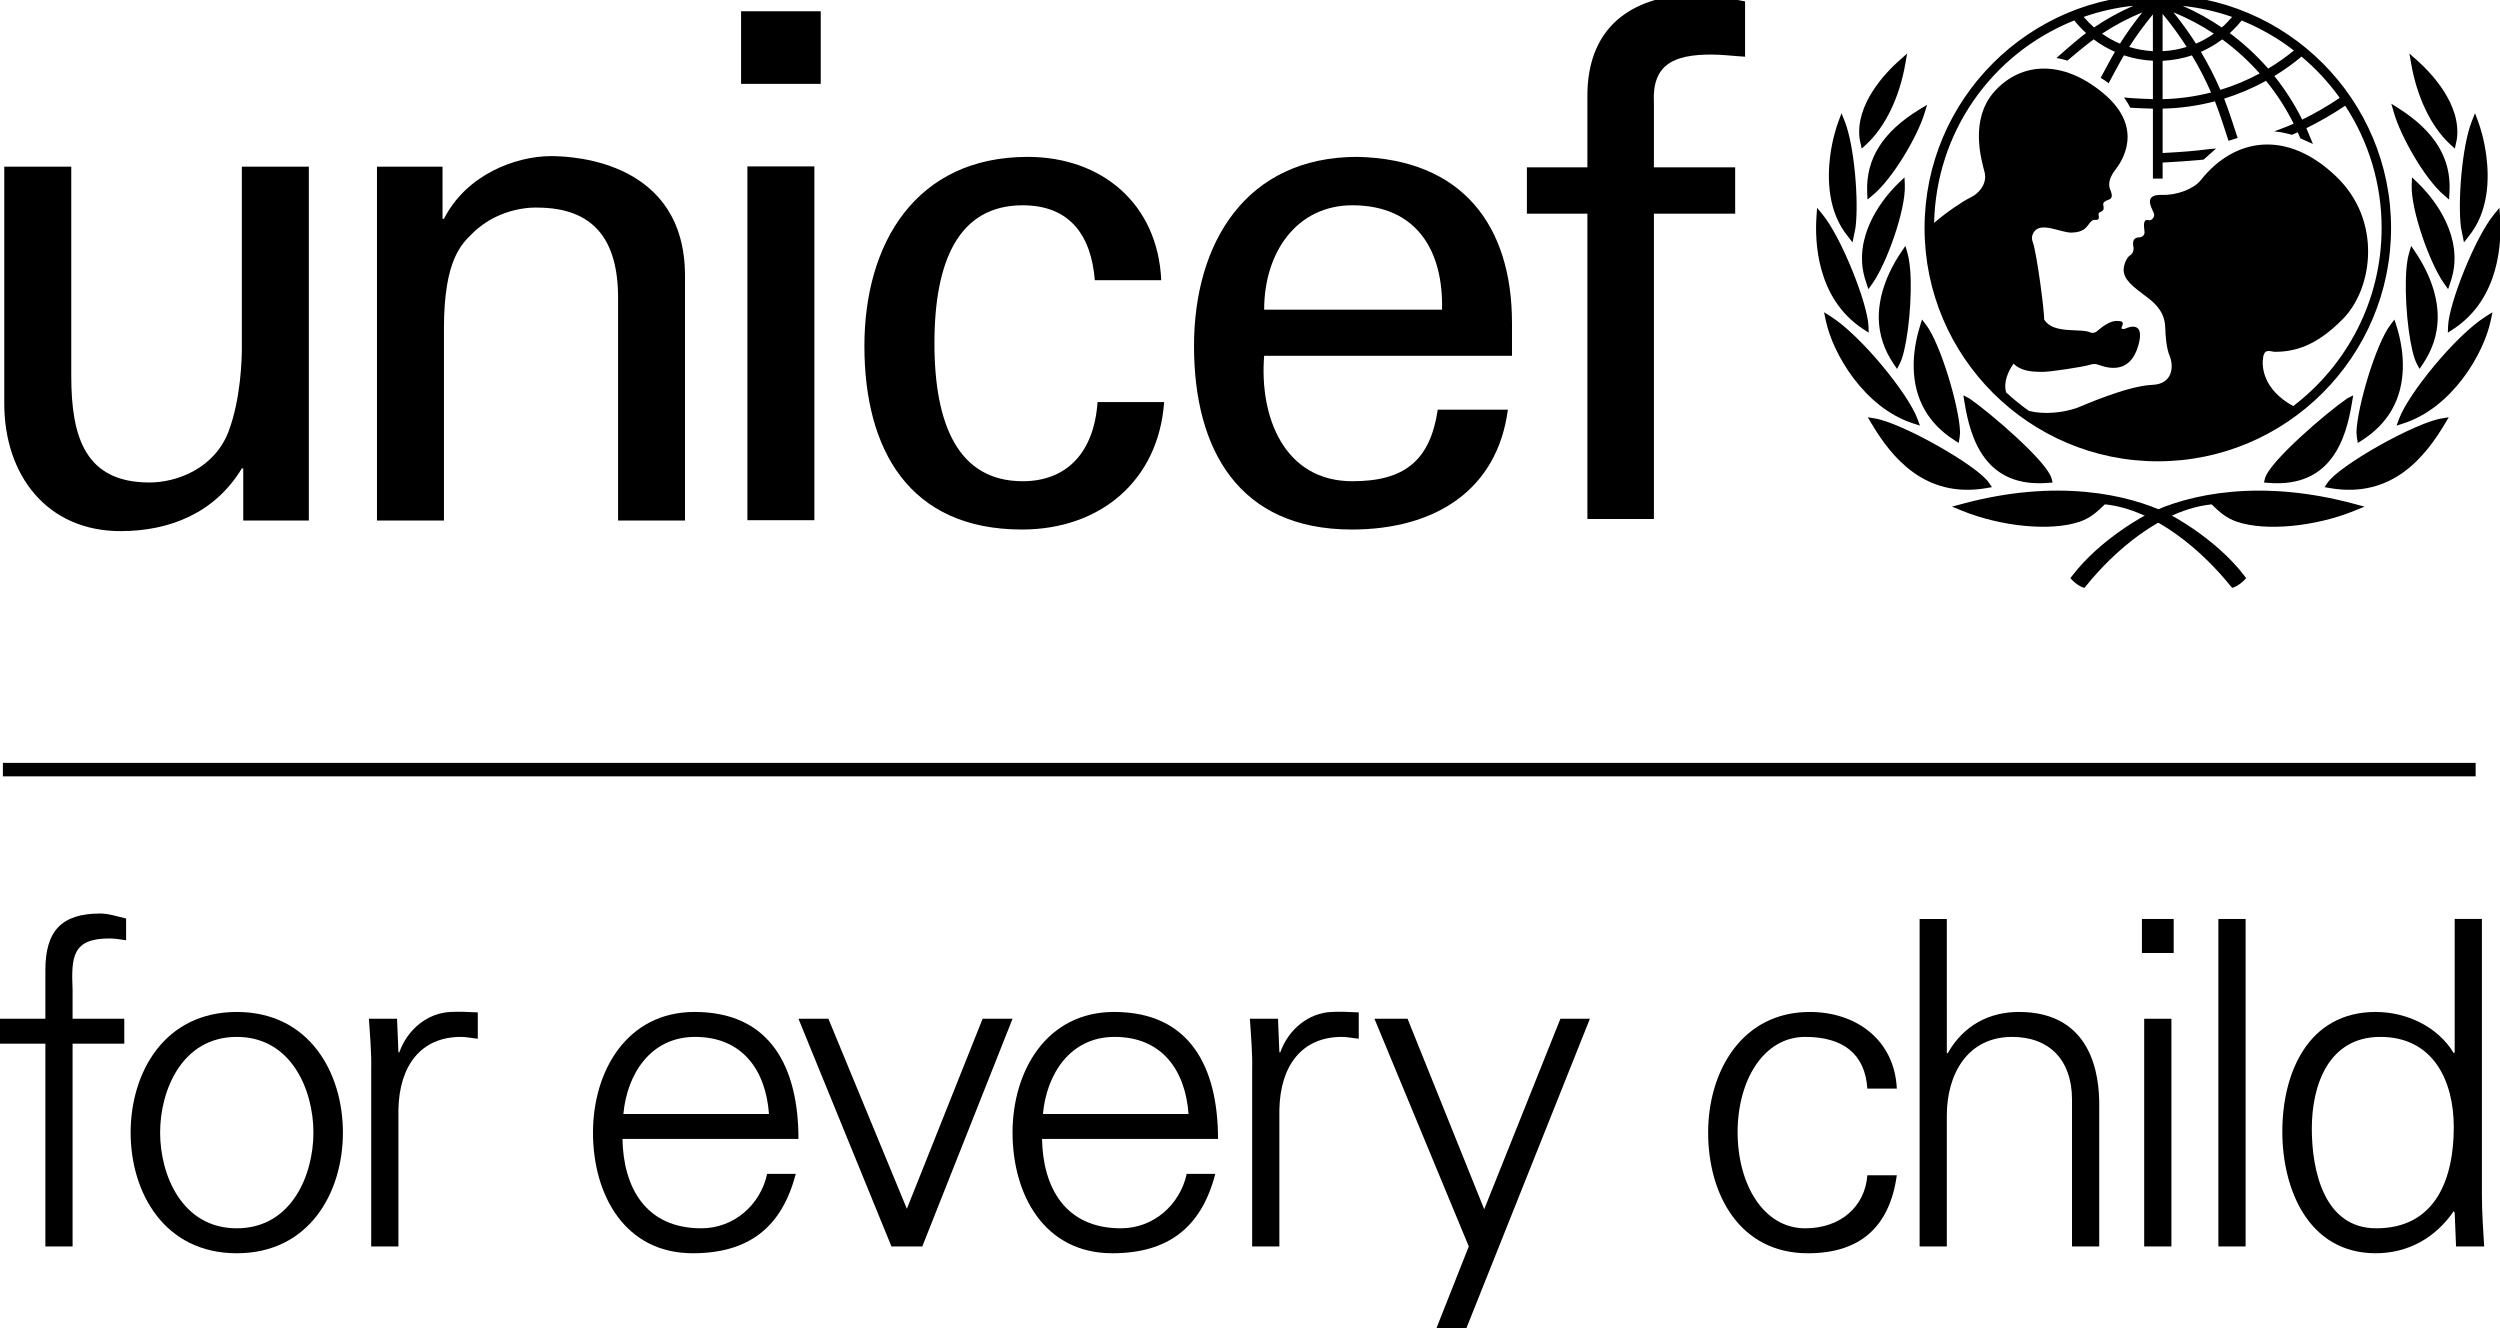 <?xml version="1.0" encoding="utf-8"?>
<!-- Generator: Adobe Illustrator 16.0.0, SVG Export Plug-In . SVG Version: 6.00 Build 0)  -->
<!DOCTYPE svg PUBLIC "-//W3C//DTD SVG 1.1//EN" "http://www.w3.org/Graphics/SVG/1.1/DTD/svg11.dtd">
<svg version="1.1" id="Layer_1" xmlns="http://www.w3.org/2000/svg" xmlns:xlink="http://www.w3.org/1999/xlink" x="0px" y="0px"
	 width="470.639px" height="250px" viewBox="0 0 470.639 250" enable-background="new 0 0 470.639 250" xml:space="preserve">
<title>UNICEF_ForEveryChild_Black_Vertical_RGB_SP</title>
<desc>Created with Sketch.</desc>
<g>
	<g id="UNICEF_ForEveryChild_Black_Vertical_RGB_SP">
		<path id="Fill-1" d="M431.712,76.449c-5.846-3.208-5.959-7.648-5.646-9.283c0.311-1.664,1.452-0.936,2.178-0.936
			c3.838,0,7.876-1.138,12.853-6.218c5.611-5.727,7.372-18.45-1.251-26.744c-9.29-8.941-19.174-7.379-25.545,0.658
			c-1.306,1.648-4.494,2.854-7.251,2.761c-4.085-0.155-1.513,3.063-1.513,3.729c0,0.678-0.62,1.146-0.981,1.042
			c-1.39-0.397-0.831,1.656-0.831,2.28c0,0.621-0.571,0.936-0.877,0.936c-1.719,0-1.245,1.545-1.192,1.972
			c0.048,0.408-0.104,1.125-0.677,1.443c-0.547,0.31-1.191,1.661-1.191,2.697c0,1.866,1.71,3.157,4.57,5.29
			c2.842,2.127,3.206,4.145,3.258,5.6c0.054,1.445,0.185,3.789,0.836,5.338c0.768,1.862,0.666,5.287-3.271,5.439
			c-4.816,0.193-13.369,4.042-14.094,4.304c-2.718,0.962-6.312,1.312-9.113,0.609c-1.51-1.068-2.948-2.235-4.307-3.491
			c-0.564-1.938,0.41-4.017,1.395-5.415c1.605,1.606,3.992,1.503,5.334,1.549c1.347,0.059,7.928-0.977,8.861-1.289
			c0.938-0.312,1.348-0.208,1.919,0c2.511,0.912,5.959,1.187,7.357-3.627c1.402-4.821-1.912-3.473-2.329-3.267
			c-0.417,0.212-0.989,0.156-0.782-0.254c0.617-1.229-0.305-1.102-0.826-1.148c-1.344-0.133-3.104,1.299-3.677,1.814
			c-0.572,0.52-1.142,0.467-1.35,0.362c-1.785-0.888-7.107,0.397-8.764-2.488c0.156-0.771-1.35-12.488-2.117-14.509
			c-0.168-0.436-0.312-1.14,0.199-1.914c1.354-2.031,5.082,0.149,7.105,0.102c2.422-0.068,2.809-1.078,3.475-1.895
			c0.636-0.794,1.102-0.349,1.45-0.567c0.442-0.287,0.022-0.856,0.18-1.166c0.16-0.312,0.342-0.156,0.748-0.52
			c0.418-0.37-0.059-1.14,0.156-1.45c0.598-0.899,2.228-0.183,1.249-2.533c-0.536-1.295,0.208-2.702,0.933-3.634
			c1.176-1.514,5.709-7.894-2.28-14.517c-7.621-6.313-15.346-5.806-20.32-0.415c-4.97,5.388-2.488,13.273-1.969,15.343
			c0.518,2.076-0.977,3.955-2.695,4.769c-1.361,0.646-4.469,2.716-6.812,4.757c0.377-16.91,10.643-31.785,26.381-38.119
			c0.668,0.84,1.417,1.63,2.227,2.376c-1.76,1.281-5.582,4.702-5.582,4.702s0.523,0.079,1.008,0.197
			c0.339,0.08,1.054,0.295,1.054,0.295s3.369-2.864,4.948-4.007c1.229,0.938,2.579,1.717,4.005,2.345
			c-0.767,1.295-2.682,4.905-2.682,4.905s0.441,0.264,0.838,0.528c0.4,0.268,0.65,0.501,0.65,0.501s2.097-3.946,2.887-5.265
			c1.765,0.585,3.598,0.926,5.457,1.008c0,0.529,0,6.64,0,7.233c-1.028-0.029-3.684-0.138-4.759-0.249l-0.675-0.067l0.377,0.562
			c0.285,0.42,0.506,0.831,0.702,1.207l0.076,0.155l0.178,0.017c0.778,0.062,3.201,0.148,4.101,0.173c0,0.584,0,13.161,0,13.161
			h1.828c0,0,0-2.523,0-3.013c2.677-0.128,4.903-0.313,7.598-0.545l0.115-0.016l2.362-2.089l-1.287,0.112
			c-2.844,0.372-5.344,0.544-7.608,0.67c0,0-0.771,0.046-1.18,0.068c0-0.607,0-7.809,0-8.354c3.306-0.07,6.612-0.53,9.852-1.38
			c0.884,2.17,2.551,7.442,2.551,7.442l1.717-0.539c0,0-1.664-5.23-2.537-7.404c2.737-0.849,5.387-1.981,7.887-3.354
			c2.019,2.482,3.758,5.19,5.196,8.066c-1.296,0.602-3.655,1.438-3.652,1.438c1.892,0.208,3.327,0.658,3.327,0.658
			s0.669-0.286,1.095-0.475c0.168,0.376,0.496,1.141,0.496,1.141l2.362,1.051l-0.272-0.657c0,0-0.782-1.872-0.965-2.306
			c2.502-1.236,4.963-2.651,7.315-4.232c4.479,6.849,6.855,14.799,6.855,23.021C448.347,56.589,441.812,68.743,431.712,76.449z
			 M401.626,1.082c-2.594,1.132-5.073,2.494-7.414,4.088c-0.708-0.632-1.349-1.296-1.947-1.988
			C395.288,2.121,398.417,1.423,401.626,1.082z M399.094,8.218c-1.208-0.509-2.325-1.141-3.371-1.886
			c2.371-1.568,4.912-2.905,7.574-4C401.801,4.206,400.376,6.177,399.094,8.218z M405.293,2.706c0,1.369,0,6.356,0,6.926
			c-1.513-0.079-3.013-0.351-4.469-0.796C402.174,6.729,403.675,4.677,405.293,2.706z M407.121,11.445
			c1.887-0.09,3.738-0.425,5.522-1.02c1.342,2.231,2.547,4.574,3.603,6.985c-2.984,0.766-6.052,1.189-9.125,1.259
			C407.121,18.088,407.121,11.969,407.121,11.445z M407.121,2.624c1.616,1.949,3.141,4.029,4.533,6.211
			c-1.47,0.453-2.997,0.725-4.533,0.796C407.121,9.062,407.121,4,407.121,2.624z M416.77,6.332c-1.056,0.75-2.187,1.38-3.365,1.882
			c-1.274-2.012-2.714-3.98-4.238-5.898C411.83,3.409,414.381,4.755,416.77,6.332z M420.208,3.19
			c-0.596,0.711-1.242,1.372-1.945,1.984c-2.316-1.59-4.785-2.947-7.357-4.07C414.102,1.449,417.22,2.139,420.208,3.19z
			 M425.398,13.829c-2.357,1.271-4.844,2.31-7.396,3.088c-1.065-2.441-2.294-4.845-3.663-7.157c1.417-0.623,2.756-1.4,4.006-2.344
			C420.918,9.288,423.284,11.445,425.398,13.829z M421.995,3.859c3.501,1.414,6.806,3.314,9.843,5.646
			c-1.512,1.25-3.141,2.394-4.844,3.413c-2.152-2.471-4.581-4.712-7.225-6.683C420.569,5.5,421.321,4.712,421.995,3.859z
			 M440.469,18.425c-2.245,1.521-4.614,2.889-7.066,4.095c-1.446-2.899-3.206-5.662-5.242-8.204
			c1.802-1.101,3.521-2.324,5.112-3.663C435.993,12.934,438.41,15.548,440.469,18.425z M406.221-0.98
			c-24.213,0-43.912,19.697-43.912,43.914c0,24.209,19.699,43.91,43.912,43.91c24.208,0,43.91-19.701,43.91-43.91
			C450.131,18.717,430.429-0.98,406.221-0.98z"/>
		<path id="Fill-2" d="M358.336,10.692l-0.686,0.604c-2.578,2.282-8.459,8.3-7.557,14.904c0.004,0.021,0.093,0.46,0.093,0.46
			c0.003,0.008,0.295,1.31,0.295,1.31l0.817-0.749c3.604-3.3,6.308-8.887,7.412-15.333l0.312-1.812L358.336,10.692"/>
		<path id="Fill-3" d="M346.385,22.098l-0.297,0.8c-0.41,1.104-1.152,3.417-1.551,6.496c-0.555,4.36-0.427,10.526,3.359,15.13
			c-0.006-0.003,0.416,0.544,0.416,0.544l0.439,0.56l0.561-2.798c0.625-4.949-0.199-15.318-2.014-19.948l-0.629-1.571
			L346.385,22.098"/>
		<path id="Fill-4" d="M342.021,39.934l-0.057,0.817c-0.314,4.438-0.086,15.388,8.779,21.194c0,0.007,1.055,0.681,1.055,0.681
			l-0.047-1.242c-0.153-4.158-5.004-16.562-8.645-21.006l-1.031-1.26L342.021,39.934"/>
		<path id="Fill-5" d="M343.549,59.526l0.15,0.75c1.297,6.293,7.266,16.486,16.479,19.441l1.263,0.408l-0.456-1.243
			c-1.72-4.707-10.604-15.672-16.307-19.286l-1.289-0.817L343.549,59.526"/>
		<path id="Fill-6" d="M362.061,20.17l-0.729,0.442c-6.861,4.187-10.072,9.261-9.826,15.521l0.062,1.433l0.997-0.836
			c3.712-3.07,8.352-10.92,9.725-15.376l0.496-1.627L362.061,20.17"/>
		<path id="Fill-7" d="M358.027,33.878l-0.523,0.492c-1.758,1.673-7.44,7.717-6.946,15.198c0.075,1.153,0.337,2.384,0.778,3.674
			l0.401,1.194l0.736-1.029c2.715-3.822,6.317-13.906,6.122-18.599l-0.062-1.421L358.027,33.878"/>
		<path id="Fill-8" d="M358.321,46.86l-0.391,0.571c-2.866,4.255-4.326,8.625-4.237,12.651c0.079,2.977,1.031,5.826,2.825,8.47
			l0.601,0.895l0.506-0.945c1.238-2.329,2.217-9.878,2.076-15.85c-0.057-2.109-0.271-3.855-0.619-5.045l-0.377-1.318L358.321,46.86"
			/>
		<path id="Fill-9" d="M361.645,60.741l-0.182,0.6c-0.859,2.763-1.269,5.465-1.195,8.031c0.167,5.802,2.732,10.343,7.646,13.489
			l0.826,0.524l0.182-1.119c0-0.021,0.074-0.889,0.074-0.889c-0.137-4.72-3.652-16.603-6.406-20.231l-0.76-0.996L361.645,60.741"/>
		<path id="Fill-10" d="M351.971,79.15l0.357,0.597c3.694,6.193,9.965,14.183,21.688,12.133l0.979-0.172l-0.556-0.821
			c-2.188-3.255-16.421-11.286-21.453-12.108l-1.374-0.228L351.971,79.15z"/>
		<path id="Fill-11" d="M369.319,94.88l-1.842,0.495l1.769,0.724c7.453,3.051,16.803,3.955,22.221,2.13
			c2.037-0.693,3.271-1.809,4.786-3.284c9.537,0.987,18.474,8.92,23.681,15.398c0,0.003,0.282,0.32,0.282,0.32l0.401-0.127
			c0.586-0.199,1.486-0.897,1.865-1.305l0.365-0.396l-0.326-0.437c-5.434-7.1-13.942-11.506-14.313-11.684
			C400.552,92.984,387.037,90.07,369.319,94.88"/>
		<path id="Fill-12" d="M369.713,75.05l0.106,0.625c1.115,7.025,3.968,16.242,15.833,15.222l0.762-0.061l-0.189-0.741
			c-0.803-3.194-11.674-12.473-15.471-15.082l-1.141-0.59L369.713,75.05"/>
		<path id="Fill-13" d="M453.587,10.078l0.313,1.812c1.102,6.446,3.809,12.034,7.412,15.333l0.824,0.749c0,0,0.284-1.302,0.284-1.31
			c0,0,0.09-0.438,0.095-0.46c0.906-6.604-4.977-12.622-7.551-14.904l-0.688-0.604L453.587,10.078"/>
		<path id="Fill-14" d="M465.938,21.31l-0.623,1.571c-1.821,4.63-2.65,15-2.022,19.948l0.562,2.798l0.442-0.56
			c0,0,0.422-0.548,0.42-0.544c3.782-4.604,3.916-10.77,3.354-15.13c-0.396-3.08-1.135-5.394-1.541-6.496l-0.299-0.8L465.938,21.31"
			/>
		<path id="Fill-15" d="M470.535,39.118l-1.035,1.26c-3.632,4.444-8.486,16.848-8.635,21.006l-0.048,1.242
			c0,0,1.04-0.674,1.04-0.681c8.872-5.807,9.098-16.757,8.789-21.194l-0.062-0.817L470.535,39.118"/>
		<path id="Fill-16" d="M469.221,58.779l-1.29,0.817c-5.704,3.613-14.59,14.579-16.307,19.286l-0.46,1.243l1.268-0.408
			c9.213-2.955,15.183-13.148,16.476-19.441l0.164-0.75L469.221,58.779"/>
		<path id="Fill-17" d="M450.175,19.515l0.473,1.635c1.273,4.485,5.762,12.424,9.413,15.567l0.988,0.853l0.079-1.433
			c0.371-6.254-2.744-11.392-9.52-15.71l-0.723-0.457L450.175,19.515"/>
		<path id="Fill-18" d="M454.07,33.387l-0.055,1.421c-0.188,4.691,3.402,14.776,6.12,18.599l0.735,1.029l0.408-1.194
			c0.439-1.291,0.697-2.521,0.771-3.674c0.497-7.481-5.188-13.524-6.947-15.198l-0.513-0.492L454.07,33.387"/>
		<path id="Fill-19" d="M453.917,46.289l-0.391,1.318c-0.354,1.189-0.562,2.937-0.612,5.045c-0.146,5.972,0.835,13.521,2.068,15.85
			l0.508,0.944l0.607-0.894c1.79-2.645,2.737-5.493,2.811-8.47c0.099-4.026-1.358-8.396-4.229-12.651l-0.381-0.571L453.917,46.289"
			/>
		<path id="Fill-20" d="M450.768,60.15l-0.752,0.996c-2.751,3.629-6.271,15.512-6.4,20.231c0,0,0.066,0.869,0.072,0.889l0.178,1.119
			c0,0,0.83-0.524,0.832-0.524c4.908-3.146,7.484-7.688,7.649-13.489c0.07-2.566-0.334-5.269-1.202-8.031l-0.192-0.6L450.768,60.15"
			/>
		<path id="Fill-21" d="M460.993,78.552c0,0-1.367,0.229-1.369,0.229c-5.032,0.821-19.267,8.853-21.459,12.107l-0.55,0.821
			l0.978,0.172c11.735,2.05,17.997-5.939,21.689-12.133l0.355-0.597L460.993,78.552z"/>
		<path id="Fill-22" d="M404.406,96.716c-0.374,0.178-8.886,4.584-14.312,11.684l-0.33,0.438l0.369,0.396
			c0.379,0.407,1.273,1.104,1.863,1.306l0.4,0.127c0,0,0.279-0.318,0.279-0.321c5.201-6.479,14.137-14.411,23.679-15.398
			c1.511,1.476,2.747,2.591,4.795,3.284c5.413,1.825,14.758,0.92,22.22-2.13l1.769-0.724l-1.844-0.495
			C425.571,90.07,412.058,92.984,404.406,96.716"/>
		<path id="Fill-23" d="M442.997,74.423l-1.137,0.59c-3.801,2.609-14.67,11.888-15.471,15.082l-0.188,0.741l0.751,0.061
			c11.868,1.021,14.723-8.195,15.841-15.222l0.105-0.625L442.997,74.423"/>
		<path id="Fill-24" d="M140.701,97.936h12.61V31.32h-12.61V97.936z M139.512,15.793h14.996V2.121h-14.996V15.793z"/>
		<path id="Fill-25" d="M45.53,31.378h12.607v66.619H45.793v-9.821H45.53c-5.044,8.362-13.538,11.81-22.831,11.81
			c-13.933,0-21.896-10.614-21.896-24.018v-44.59h12.613v39.417c0,11.548,2.652,20.037,14.728,20.037
			c5.179,0,12.209-2.656,14.861-9.548c2.384-6.242,2.525-14.071,2.525-15.664V31.378"/>
		<path id="Fill-26" d="M83.309,41.195h0.268c4.243-8.357,13.532-11.806,20.169-11.806c4.642,0,25.212,1.194,25.212,22.56v46.048
			h-12.601V56.064c0-11.015-4.649-16.983-15.265-16.983c0,0-6.906-0.398-12.21,4.908c-1.854,1.854-5.305,4.772-5.305,17.782v36.228
			h-12.61v-66.62h12.342V41.195"/>
		<path id="Fill-27" d="M206.104,52.747c-0.661-8.311-4.609-14.101-13.582-14.101c-11.986,0-16.609,10.397-16.609,25.969
			c0,15.558,4.623,25.979,16.609,25.979c8.298,0,13.441-5.39,14.097-14.901h12.539c-1.069,14.902-12.134,23.992-26.775,23.992
			c-21.22,0-29.655-15.021-29.655-34.543c0-19.406,9.748-35.609,30.73-35.609c13.975,0,24.513,8.847,25.153,23.215H206.104"/>
		<path id="Fill-28" d="M271.471,58.293c0.266-11.073-4.756-19.646-16.883-19.646c-10.43,0-16.604,8.807-16.604,19.646H271.471z
			 M237.984,66.98c-0.922,11.607,3.824,23.614,16.604,23.614c9.761,0,14.636-3.817,16.078-13.468h13.201
			c-1.986,15.054-13.592,22.559-29.4,22.559c-21.232,0-29.686-15.021-29.686-34.543c0-19.406,9.777-35.609,30.738-35.609
			c19.769,0.412,29.123,12.923,29.123,31.269v6.179H237.984z"/>
		<path id="Fill-29" d="M298.836,97.71V40.224h-11.39v-8.72h11.39V17.281c0.408-14.51,11.336-18.327,20.701-18.327
			c3.026,0,5.942,0.785,8.984,1.306v10.412c-2.135-0.111-4.232-0.402-6.354-0.402c-7.104,0-11.196,1.868-10.809,9.107v12.126h15.299
			v8.72h-15.299v57.485h-12.523"/>
		<polygon id="Fill-30" points="0.547,146.152 466.053,146.152 466.053,143.616 0.547,143.616 		"/>
	</g>
	<g>
		<path d="M8.541,234.651v-38.169h-8.625v-4.696h8.625v-9.136c0-7.344,2.988-10.674,10.332-10.674c1.623,0,3.331,0.598,4.867,0.939
			v4.099c-1.024-0.171-2.135-0.342-3.159-0.342c-7.002,0-7.173,3.501-6.917,9.648v5.465h9.734v4.696h-9.734v38.169H8.541z"/>
		<path d="M64.555,213.219c0,11.271-6.319,22.714-19.981,22.714s-19.981-11.442-19.981-22.714s6.319-22.713,19.981-22.713
			S64.555,201.947,64.555,213.219z M44.574,195.202c-10.332,0-14.431,10.076-14.431,18.017c0,7.941,4.099,18.017,14.431,18.017
			s14.431-10.075,14.431-18.017C59.005,205.278,54.906,195.202,44.574,195.202z"/>
		<path d="M75.004,234.651h-5.123v-33.216c0.085-3.33-0.256-6.746-0.427-9.649h5.294l0.256,6.319h0.171
			c1.537-4.355,5.379-7.429,9.649-7.6c1.708-0.086,3.416,0,5.124,0.085v4.953c-1.025-0.086-2.135-0.342-3.16-0.342
			c-7.6,0-11.613,5.465-11.784,13.662V234.651z"/>
		<path d="M117.184,214.414c0.17,9.137,4.354,16.821,14.857,16.821c6.062,0,11.101-4.354,12.381-10.246h5.379
			c-2.647,10.246-9.051,14.943-19.383,14.943c-12.808,0-18.785-11.016-18.785-22.714c0-11.612,6.404-22.713,19.127-22.713
			c14.345,0,19.554,10.503,19.554,23.908H117.184z M144.764,209.718c-0.598-8.282-5.038-14.516-13.918-14.516
			c-8.368,0-12.809,7.002-13.492,14.516H144.764z"/>
		<path d="M155.95,191.786l14.772,35.778l14.26-35.778h5.635l-16.992,42.865h-5.806l-17.505-42.865H155.95z"/>
		<path d="M196.168,214.414c0.17,9.137,4.354,16.821,14.857,16.821c6.062,0,11.101-4.354,12.381-10.246h5.379
			c-2.647,10.246-9.051,14.943-19.383,14.943c-12.808,0-18.785-11.016-18.785-22.714c0-11.612,6.404-22.713,19.127-22.713
			c14.345,0,19.554,10.503,19.554,23.908H196.168z M223.748,209.718c-0.598-8.282-5.038-14.516-13.918-14.516
			c-8.368,0-12.809,7.002-13.492,14.516H223.748z"/>
		<path d="M240.85,234.651h-5.125v-33.216c0.086-3.33-0.256-6.746-0.427-9.649h5.294l0.257,6.319h0.171
			c1.537-4.355,5.379-7.429,9.648-7.6c1.708-0.086,3.416,0,5.123,0.085v4.953c-1.024-0.086-2.135-0.342-3.159-0.342
			c-7.6,0-11.612,5.465-11.783,13.662V234.651z"/>
		<path d="M264.979,191.786l14.431,35.863l14.346-35.863h5.55l-23.652,59.26h-5.636l6.489-16.395l-17.76-42.865H264.979z"/>
		<path d="M351.537,204.937c-0.427-6.575-4.611-9.734-11.698-9.734c-7.855,0-12.723,8.197-12.723,17.932
			c0,9.819,4.867,18.102,12.723,18.102c6.66,0,11.271-4.098,11.698-9.99h5.55c-1.366,9.82-7.002,14.688-16.736,14.688
			c-12.808,0-18.785-11.016-18.785-22.714c0-11.612,6.404-22.713,19.127-22.713c8.795,0,15.968,5.294,16.395,14.431H351.537z"/>
		<path d="M366.501,198.276h0.171c2.988-5.295,7.855-7.771,13.406-7.771c14.004,0,15.113,12.381,15.113,17.334v26.812h-5.123
			v-27.666c0-7.429-4.27-11.783-11.271-11.783c-8.453,0-12.296,7.087-12.296,14.772v24.677h-5.123v-61.65h5.123V198.276z"/>
		<path d="M409.208,179.405h-5.978v-6.404h5.978V179.405z M408.781,191.786v42.865h-5.124v-42.865H408.781z"/>
		<path d="M422.748,234.651h-5.124v-61.65h5.124V234.651z"/>
		<path d="M462.109,228.333l-0.171-0.342c-3.5,5.123-8.709,7.941-14.687,7.941c-12.723,0-17.59-12.126-17.59-22.885
			c0-11.101,4.867-22.542,17.59-22.542c5.722,0,11.698,2.732,14.687,7.771l0.171-0.171v-25.104h5.124v52.002
			c0,3.33,0.256,6.745,0.427,9.648h-5.294L462.109,228.333z M448.106,195.202c-9.734,0-12.894,9.051-12.894,17.248
			c0,7.941,2.305,18.785,12.125,18.785c11.186,0,14.601-9.307,14.601-19.041C461.938,203.484,458.097,195.202,448.106,195.202z"/>
	</g>
</g>
</svg>

